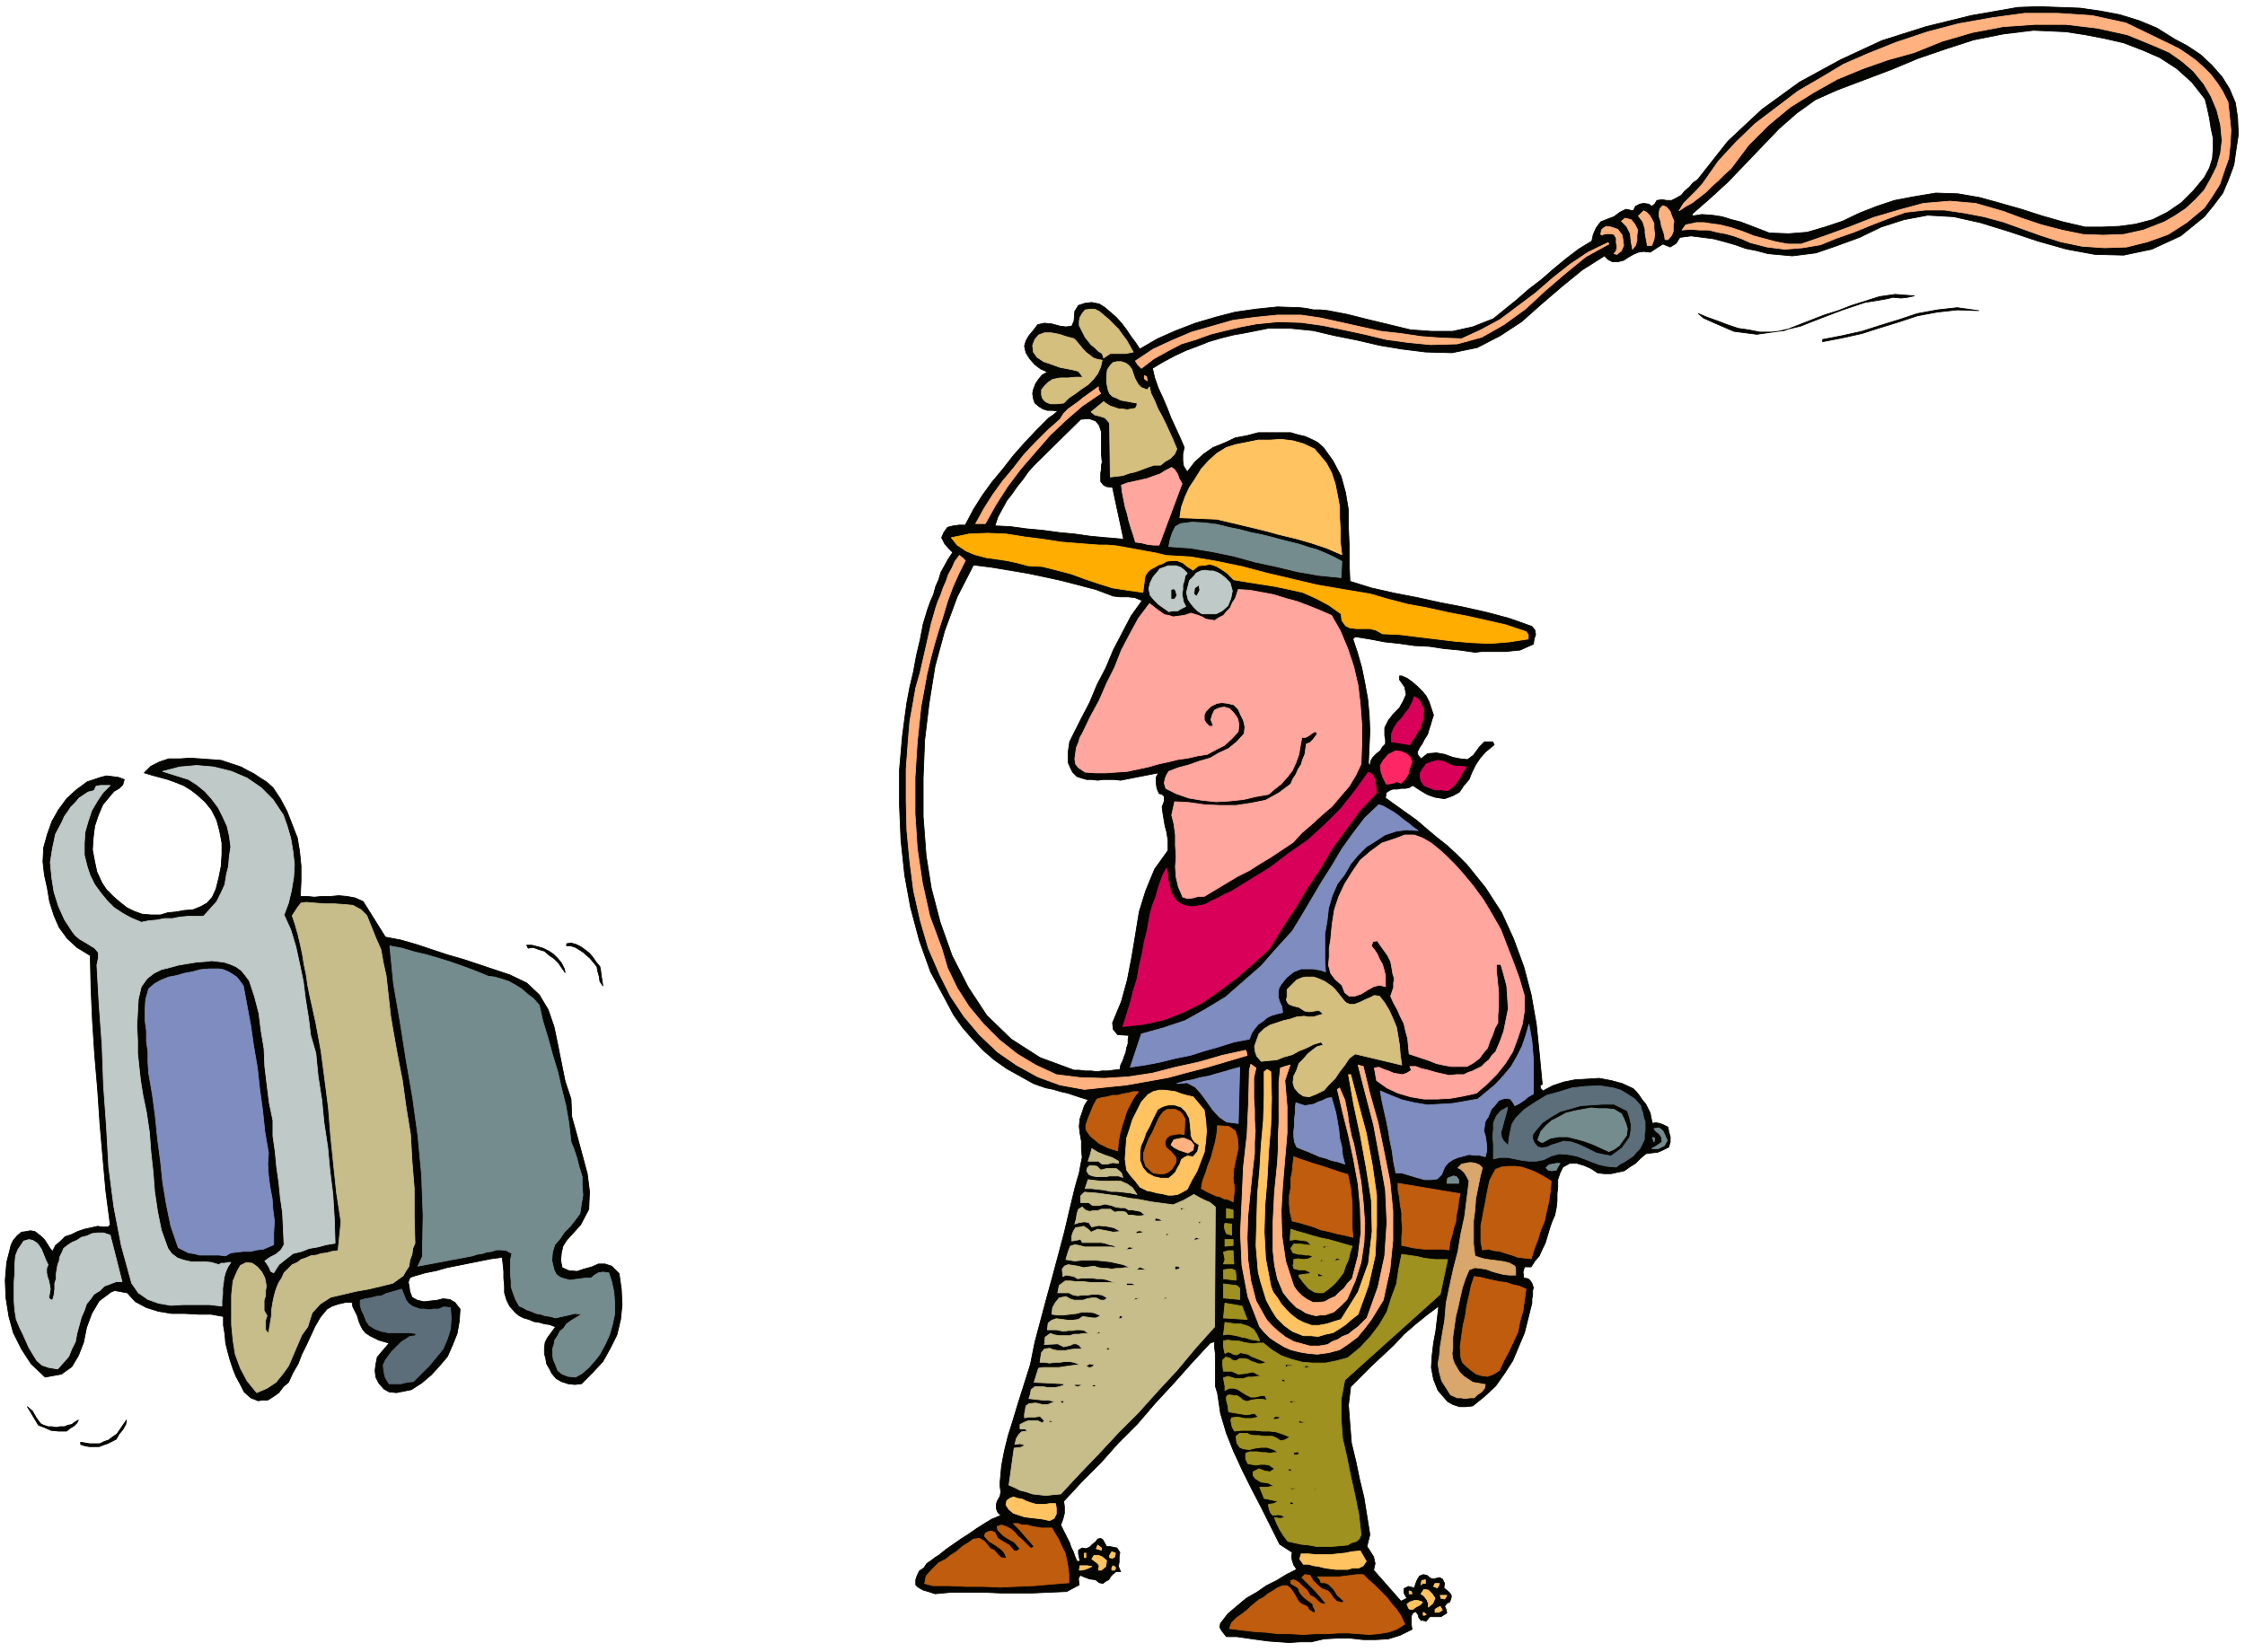 <svg xmlns="http://www.w3.org/2000/svg" fill-rule="evenodd" height="361.03" preserveAspectRatio="none" stroke-linecap="round" viewBox="0 0 3035 2234" width="490.455"><style>.brush0{fill:#fff}.pen0{stroke:#000;stroke-width:1;stroke-linejoin:round}</style><path d="m2940 53 17 9 18 12 15 14 14 16 10 16 8 19 3 20 1 23-3 20-3 21-7 19-8 19-12 16-13 16-16 13-16 13-39 18-38 8-39-1-38-7-39-11-39-13-39-12-36-8-35-2-32 6-31 10-29 14-30 11-29 10-32 4-33-3-15-4-15-3-14-5-14-4-15-4-15-2-16-2-15 2-5 8-8 5-10-4-8 5-9 6-9-1-7 1-7 3-7 4-6 4-8 2h-7l-6-3-5-5-30 19-27 22-28 24-27 24-29 19-31 16-34 7-36-1-32-4-30-5-30-7-30-6-30-7-30-3h-31l-30 6-17 3-16 4-17 5-15 6-16 6-15 7-15 8-15 9 3 13 5 14 6 13 6 14 5 13 6 13 6 13 6 14-2 9v9l1 7 5 8 10-13 12-11 13-9 15-6 15-7 16-3 15-4h44l10 3 9 2 9 4 8 4 8 7 13 18 11 21 6 22 4 24v24l1 24v24l1 24 29 9 31 7 31 6 32 7 31 6 31 7 30 8 31 11 4 5 1 6-2 6-1 7-9 4-9 4-10 1-10 1h-32l-9 1-21-3-21-2-20-3-20-1-21-3-19-2-21-4-19-3-3 3 6 18 6 21 4 20 4 22 2 21 1 22-1 22-1 22 2 4 1-7 3-5 5-5 5-4 3-5 4-4v-6l-1-5v-11l5-10 7-9 8-8 5-9 4-9-2-10-7-10v-5h3l7 3 7 5 7 6 7 7 5 6 4 8 3 9 3 9-2 6-2 7-2 6-2 7-4 6-3 6-4 6-3 6 1 4 4 5 9-7 12-1 11 2 11 4 10 2 10 1 8-6 8-11 7-7h11l2 4-12 10-7 8-6 9-5 10-4 10-7 8-6 9-9 5-11 4-7-1-6-1-6-2-5-2-10-6-9-6-5 3-5 1h-6l-5 1h-6l-5 2-4 3-1 7 14 10 14 10 14 10 14 12 13 11 14 11 13 12 14 14 25 31 22 34 16 35 14 38 10 38 7 40 4 39 4 42-3 2 1 4 3 3 13-7 15-5 15-3 17-1 16-1 16 3 15 4 15 7 4 4 4 5 4 6 5 6 3 6 3 6 1 6 2 8 4-1 6 1 5 2 6 3 1 6 2 7v7l-2 7-8 4-7 3-9 1-7 1-7 6-7 7-8 5-7 5-9 2-9 2h-9l-9-1-9-6-9-4-10-3h-10l-9 5-4 8-3 9v10l-1 9v10l-1 9-2 10-4 9-3 9-3 10-3 10-4 8-4 9-6 7-5 8h-9l-2 7 1 8 6 1 3 3 2 3 2 6-1 4v6l-1 5v6l-5 20-5 20-8 19-8 19-11 17-12 17-15 14-16 13-9 1h-9l-9-3-7-4-13-15-6-15-3-16 1-16 2-17 3-16 2-17 2-17-16 12-16 13-15 13-14 15-15 14-15 14-14 14-14 14-3 25 2 26 2 25 6 25 5 24 6 25 4 25 4 25-4 16 4 6 5 8 2 9-2 9 37 42 4-2 4-2-4-7v-6l6-3 8 2 2-6 2-5 3-5 5-2 5 1 5 4 4 1 8-2 4 2 3 6-1 6 6 5 2 2 2 3v3l-2 6-4 2-3 4 2 4 1 5-8 5h-15l-5 6-4-1h-3l-3-4-1-4-3-4-4 2-2 4v12l1 6-16 8-16 5-17 1h-17l-18-2h-17l-18 1-17 4h-15l-15 1-14-1-14-1-15-2-14-2-14-2h-14l-4-5-3-4-2-4 1-5 10-13 13-11 12-10 14-8 13-9 14-7 13-8 14-7-4-6-2-6-1-6 1-5-17-11-13-26-12-24-13-25-12-24-12-26-10-25-8-27-4-27-3-10v-44l-1-8v-8l-6 2-25 27-24 27-25 27-24 28-26 26-24 27-26 26-24 26 1 7v9l-2 8-3 8 3 6 3 6 3 6 3 6 2 6 3 6 2 6 3 7h4l-1-5-1-5v-5l5-3 5 1 5-2 4-4 4-3 3-4 4-1 3 2 5 9h4l5 1 5 1 4 6-1 6v7l-1 6 3 7h-6l-4 3-3 3-3 5-4 2-4 3-5-1-5-4-8-1-8-3-4-2-2 2-1 3 1 8-17 9-24 1-22 1h-43l-22-1h-45l-22 2-9-3-7-2-7-4-3-3v-7l2-6 3-6 6-4 4-6 6-4 5-4 5-3 10-8 10-7 10-7 11-7 10-7 11-7 10-6 12-5-4-4-2-5v-6l1-4 4-7 1-6-1-7v-6l2-22 4-21 5-20 6-19 6-20 6-19 6-19 6-19 6-30 8-30 8-30 8-29 8-30 8-30 7-30 7-29 3-11 3-10 2-11 2-10-1-12v-10l-2-11-1-9 1-10 3-9 3-9 5-8-10-3-9-3-9-3-9-2-10-3-10-2-9-3-8-3-18-10-18-10-17-12-15-13-15-16-13-15-12-17-9-17-22-41-15-42-12-45-8-44-5-47-2-47v-48l4-46 3-23 3-22 4-21 5-21 4-22 5-21 4-21 6-20 4-11 4-9 3-11 4-9 3-10 5-9 5-9 6-9-6-6-5-6-4-8 3-7 5-7 8-2 8-1h8l11-21 12-19 13-18 15-18 14-18 15-17 16-17 17-17 6-4 6-5-7-1h-7l-6-2-5-3-6-5-2-6-1-7 1-5 3-8 4-6 5-6 7-4-9-4-8-6-7-8-5-8-2-9 2-7 4-7 5-6 7-9 9-2 10 1 11 3 8 1 8-1 3-7 1-13 5-8 9-3 9-1 10 2 8 5 8 7 7 6 8 9 6 8 6 9 6 8 6 9 24-14 25-11 26-10 27-8 27-7 28-4 29-3 30 1 9 1 10 2h9l10 1 26 5 28 7 29 7 29 7 28 2h29l27-6 28-11 16-13 16-13 16-14 17-13 16-14 17-14 17-13 18-11 2-9 4-9 6-8 10-4 8-3 8-6 8-4 10 2 3-6 6-3 5-1 7 1 4 3 4-3 3-5 7-1 6 1h7l6-3 7-4 5-6 6-5 5-6 6-4 41-52 46-43 51-37 55-30 56-26 60-19 61-15 63-11 28-1 28 1 28 1 28 4 26 5 26 8 24 10 24 15zm41 81 3 12 3 14 2 13 3 14v13l-1 14-4 13-7 13-15 18-16 16-19 13-20 10-23 6-22 3-23 1h-23l-30-7-28-8-28-9-28-8-29-8-29-5-30-1-30 5-26 5-24 8-23 9-23 11-24 8-24 7-25 2-26-1-13-5-13-5-13-5-12-3-13-4-13-2-14-1-13 2v-3l24-21 24-22 23-24 23-24 23-24 24-21 25-18 29-13 37-14 37-14 36-15 38-13 37-12 40-8 41-5 44 2 26 4 26 5 26 6 26 10 23 10 23 15 20 18 18 23zM1490 625l-1 4v5l-1 6v11l4 5 4 2 8 1 15 70-23-2-22-2-21-3-21-2-22-3-22-2-22-3-21-1 4-12 6-11 6-11 7-9 7-10 8-10 7-10 8-9 63-62 11-1 9 3 5 6 3 9v31l1 10zm15 181 9 1h11l9 1 10 4-15 21-12 23-12 23-10 24-12 23-10 24-12 23-12 24-3 6-1 7-1 7v14l3 7 3 6 6 6 6 2 7 2h7l8 1 7-1h15l9 1 51-10-3 6v8l1 7 3 7 4 1 3 3v6l-3 8 1 8 1 6 1 6 1 6 2 7 1 6 1 6v14l-18 25-12 29-9 29-5 31-5 30-6 31-8 29-12 29 1 9 6 7 15 1-1 5v6l-2 6-1 6-2 5-2 6-3 6-1 6-9 1-7 1h-8l-7 1-8-1h-8l-8-1h-7l-46-17-39-25-33-32-25-38-22-43-16-45-12-46-7-44-4-53v-52l2-51 6-50 8-50 13-48 17-46 22-43 24 3 24 4 24 4 24 5 23 5 23 6 23 6 24 9zm1083-406-9 2-9 1-11-1-8 2-30 5-30 10-29 11-28 11-30 7-29 4-31-4-30-13-11-5-7-6 12 5 14 5 13 5 15 5 14 2 15 3h16l17-2 18-7 18-7 18-7 19-6 18-7 19-6 19-6 21-3 26 2zm87 20-29-1-27 3-27 5-24 8-26 8-25 8-27 6-26 5v-3l26-5 27-6 25-8 26-8 24-8 27-5 27-3 29 4zM369 1065l10 15 9 17 7 18 7 18 3 18 2 20v20l-1 21h9l10 1 10-1h12l11-1 11 1 11 2 11 5 30 48 21 4 21 6 21 7 21 7 21 6 21 7 21 7 21 7 23 11 17 16 12 20 8 23 5 24 5 25 5 25 8 24 1 24 7 25 7 26 7 26 3 24-1 24-11 21-19 21-5 8-2 9-1 10 2 10 9 4 11 1 9-3 11-3 9-4h9l9 3 10 10 3 21 1 21-2 20-5 21-9 18-10 18-14 15-15 15-9 1-9-1-9-3-7-4-6-7-3-6-4-7-1-6-2-8v-7l1-8 3-6 11-15-8-3-7-1-7-2-7-1-7-3-7-2-6-3-5-4-8-9-4-8-3-10v-9l-1-11v-9l-1-10-1-9-15 2-15 3-15 3-15 3-15 3-14 4-15 3-14 4-6 2-2 3-1 4 1 4 1 8 3 8 7 4 9 2 9-1 9-1 8-2 9 1 7 4 7 9-1 16-3 17-6 15-7 16-11 13-11 12-13 11-14 9-10 2-10 2-10-1-7-4-7-8-4-8-1-9 1-8 2-10 5-6 6-7 5-6-7-2-7-2-6-3-6-3-6-4-4-5-3-6-2-5-2-7-3-6-3-6-1-6h-9l-9 2-9 3-7 4-9 11-7 12-6 13-6 13-6 12-5 13-7 12-6 13-7 6-6 8-7 5-8 5h-7l-6 1-5-2-5-2-9-8-5-10-6-11-4-10-4-12-3-11-3-12-1-12-2-12v-12l-17-3h-17l-18-1h-18l-18-3-16-5-15-8-11-12-6-1-5-1-6-1-5 2-16 12-10 17-7 19-4 20-7 18-9 15-14 10-22 4-19-18-13-20-11-22-6-22-4-25-1-24 2-24 6-24 3-6 5-6 6-5 7-1 5-1 6 1 4 3 5 4 4 4 4 6 3 5 4 5 4-8 7-6 6-6 9-3 8-4 9-3 9-2 9-2 7 1h7l3-3-6-46-4-45-4-46-3-45-4-47-3-46-2-45-1-44-18-11-13-12-11-15-7-16-6-19-3-18-4-18-2-18 1-19 5-18 6-17 9-16 11-15 13-12 15-11 18-6 8-2 8 1 8 1 8 3-2 7-5 5-7 4-5 6-10 12-6 14-5 15-2 16-1 16 3 16 3 14 7 15 6 9 9 9 8 7 10 8 10 5 11 4 12 1h13l10-3 11-1 11-2 12-1 10-4 9-5 7-8 5-11 4-16 3-15 1-16v-15l-3-16-4-15-7-14-9-11-10-9-9-7-10-6-10-4-11-4-11-3-11-3-10-3 9-9 12-6 12-4h15l14-1 14 1 14 1 14 1 9 3 9 3 9 3 9 5 8 4 9 6 8 5 9 8zm442 242 1 5 1 8 1 6 1 7-4-6-1-7-2-7-1-6-9-11-9-8-6-4-5-3-6-2h-6v-3l6-1 7 2 6 3 7 5 5 4 5 6 4 6 5 6zm-48 3 1 5-5-7-4-6-6-6-6-4-7-6-7-2-8-3-7 1-2-4h7l8 2 7 2 8 4 6 4 6 6 5 6 4 8zM65 1929h5l6 1 5-1h6l5-2 5-1 4-3 5-3-2 4-4 4-5 3-5 4H79l-10-1-9-4-8-3-15-25 7 6 5 9 3 4 3 4 4 2 6 2zm92 17-6 3-6 3-6 2-5 2h-13l-6-1-6-2v-3l6 1 6 1h14l6-3 6-2 5-4 6-4 13-19-1 6-4 7-5 6-4 7z" style="stroke:#050500;stroke-width:1;stroke-linejoin:round;fill:#050500"/><path d="m2934 60 12 6 12 8 11 8 11 10 9 9 9 12 7 11 7 14 2 18 2 20-1 19-2 19-6 17-6 18-10 16-11 16-24 20-25 16-28 10-28 7-30 1-30-2-29-6-28-9-25-9-25-9-26-7-26-5-27-4h-26l-27 3-25 9-23 9-22 9-23 8-22 9-24 4-24 2-24-3-23-6-11-5-11-4-11-3-11-2-12-3h-12l-12-1-12 1 5-7 10-2 4-1h11l6 1 15 2 16 4 15 5 15 6 15 4 15 4 16 3h18l32-11 33-12 33-13 34-10 33-9 36-3 35 3 38 11 24 9 27 9 27 7 29 6 27 1 28-1 27-6 28-11 14-8 15-10 13-12 12-13 9-16 8-16 5-18 2-17-2-21-5-20-8-19-10-17-14-17-15-13-17-12-18-8-39-16-41-9-42-5h-42l-43 3-42 8-41 12-37 15-36 10-34 12-34 14-32 18-32 20-29 24-27 27-24 32-9 8-8 8-9 8-8 8-9 7-9 7-9 5-9 6 6-10 9-9 9-9 8-9 21-30 24-26 26-25 29-22 29-22 31-18 30-18 32-14 40-16 42-14 42-11 45-8 44-6h45l46 3 46 10 60 29zm-671 239-1 6v8l-2 5-5 6h-4l-1-7-2-6-2-6-1-6-2-6v-6l1-5 4-4 5 2 5 6 2 6 3 7zm-27 3v7l1 8-1 7-3 8h-6l-1-6-1-5-1-6v-5l-3-10-6-8 7-7 4 2 4 4 3 5 3 6zm-22 9-1 7v7l-2 7-4 5-2-11-1-10-5-10-7-7 5-4 8 2 5 6 4 8zm-21 7 1 6 1 8-3 7-6 5-4-1 3-4 1-5-1-6v-6l-3-5-4-1h-6l-5 1-1 1-2-1 1-6 3-3 4-2 6 1 9 3 6 8zm-18 12-31 17-27 22-28 24-27 25-29 21-30 17-33 9-36 1-31-3-29-4-29-7-28-6-29-6-29-4-31-1-30 3-21 4-21 5-20 5-19 7-20 6-19 10-18 10-17 13-5-5-3-5 24-16 26-12 26-11 28-8 28-8 30-4 30-3h32l27 4 27 6 27 6 27 6 27 3 27 4 27 2 28 1 26-12 26-14 24-18 24-18 23-20 24-19 24-16 27-13 1 2zm-624 185-4-3v-4l3 1 1 6zm147 929-3 13v28l1 15v14l1 15-1 15v15l-3 26-3 29-3 30-1 30 1 29 4 29 7 27 14 25 7 8 10 9 9 7 11 6 11 3 11 3h12l12-2 6-4 8-3 6-4 8-3 6-5 7-5 6-6 6-6 15-42 9-42 3-45-2-44-8-45-8-43-11-42-10-39 7 2 9 37 11 39 8 39 8 40 4 40v40l-4 40-9 41-8 13-8 13-9 12-10 12-12 9-12 8-15 4-15 2-12-1-12-2-12-3-9-4-10-6-9-6-8-8-6-7-16-41-8-42-2-44 2-44 2-45 5-45 2-44 1-42 2-8 7 5zm39 17 3 35v36l-3 35-3 36-2 34 1 34 5 34 11 34 5 7 6 6 7 5 8 4h8l8-1 7-4 7-3 6-6 6-5 5-7 6-6 8-31 4-32-1-33-3-32-6-33-7-33-8-32-7-30 3-2 3 7 4 9 2 10 2 10 1 9 2 10 2 10 3 10 5 25 5 27 3 28 2 28-1 26-4 27-8 25-11 25-9 9-9 8-6 2-6 2h-6l-6 1-8-2-6-2-6-4-6-3-10-10-8-10-8-19-4-19-2-19v-39l1-20 1-20 2-20 2-20 1-18v-18l1-18v-55l2-19 6-2 7-2-7 21zm-123 87-1 7-7 4-6-2-6-2-6-3-5-4 4-7 10-2h4l5 2 4 2 4 5zM1488 532l-25 17-23 20-21 20-20 23-19 22-18 24-16 25-14 25h-13l11-20 12-19 13-18 15-18 14-18 16-17 16-16 17-15 5-8 6-6 7-5 7-5 6-5 7-5 7-5 7-5v4l3 5zm-183 226-9 18-8 18-7 19-6 20-6 19-6 20-5 19-5 21-8 44-5 48-3 47v49l3 47 7 47 10 45 16 43 8 27 13 27 16 25 20 24 21 21 24 19 25 15 28 13 32 4 33 1 32-2 33-5 31-8 32-7 31-9 32-7 1 2 1 5-27 8-27 8-27 7-26 7-28 5-28 5-29 3-28 3-33-6-30-11-29-16-26-18-24-23-21-25-18-27-14-28-16-37-11-38-9-40-5-39-4-42-1-41v-42l3-41 2-24 4-22 4-23 6-21 5-22 5-22 5-22 6-21 3-9 4-9 3-9 4-9 3-9 5-9 4-9 6-8 4 3 4 4z" style="stroke:#ffb27f;stroke-width:1;stroke-linejoin:round;fill:#ffb27f"/><path d="m1793 626 7 13 5 15 3 15 3 16v15l1 17v16l2 17-21-9-21-7-21-6-21-5-22-6-21-5-21-5-21-5-50-2 2-14 5-14 6-13 8-12 8-13 10-11 11-10 13-8 13-4 15-3 15-3h16l15-1 16 2 14 4 15 7 16 19zm-165 875 2 14 1 14-1 14-2 15-5 13-5 13-7 12-6 12-7 4-6 3-7 1h-6l-8-2-7-1-7-2-6-1-10-5-6-8-7-8-5-7-2-15 1-14 1-14 4-12 4-13 6-12 6-12 9-10 7-4 8-2h7l8 1 7 1 8 3 7 2 9 2 15 18zm-20 11 1 9 1 10v4l2 5 3 4 6 4-2 9-6 7-8-1-4 2-4 3-2 6-3 5-3 6-4 4-5 4h-11l-9-2-9-5-6-7-4-10v-10l1-9 4-9 3-9 5-9 4-9 4-8 3-6 5-3 5-2 5-1h8l9 3 6 6 5 9zm-181 521 1 6v8l-3 6-6 3-9-2-8-1-9-1-8-1-9-3-6-2-6-5-4-6 1-6 4-3 5-2 6 2 6 1 6 3 6 2 7 2h12l6-1h8zm62 60v3l-7-2 2-5 5 4zm358 18-4 6-6 3h-8l-7 2h-16l-8-1-7-1-8-2-7-1-7-2h-7l-5-7 2-7h10l10 1h20l9-1 10-1 10-2 11-1 8 14zm-339-11-1 5-3 2-4-1v-3l3-5 5 2zm-40 6h-2v-6h2v6zm28 4-1 8-6 5h-4l1-6-2-3-4-3-4-3 3-5h6l5 2 6 5zm-20 8-4 2-5 2-5 1h-3l1-6h10l6 1zm32 1v2l-1 2h-4v-3l1-2 1-1 3 2zm419 22h-4l-2 2 1-6 5-1v5zm19 0-1 3-2 3-5-2 2-4h6zm-6 20-3 7-6 5v-5l-2-5-4-5-4-3 4-6 6 1 5 5 4 6zm-31-6h-4v-4l3 1 1 3zm47 2-1 2-2 3-5-1-1-4h9zm-33 9-2 3-3 2-4 2-4 3h-4l-2-2-1-3-1-2 4-3 6-2h5l6 2zm27 11-5 3h-5v-4l3-2 4-2 3 5zm-22 6-2 1h-2v-4l2 1 2 2zm-210-734 1 36-1 36-3 36-2 37-3 36-1 36 2 36 7 37 3 8 6 8 5 8 7 8 6 6 9 7 8 4 11 4h10l11-2 9-3 10-3 23-37 14-39 5-43-1-42-7-44-8-44-9-42-7-40h3l10 38 11 41 8 42 6 42v41l-2 41-9 40-14 39-9 7-8 7-9 6-8 5-10 2-10 3-10-1h-10l-15-6-11-8-10-10-7-11-7-13-4-13-4-13-3-12-3-36 1-34 1-35 3-33 2-34 3-33 1-33v-33l4-3 5 3z" style="stroke:#ffc461;stroke-width:1;stroke-linejoin:round;fill:#ffc461"/><path d="m1722 727 11 3 12 3 12 3 12 4 11 3 12 5 11 5 11 6-1 22-30-3-29-5-29-7-28-6-29-8-29-6-30-5-29-2 2-10 3-9 4-8 7-4 16-2 17 1 16 2 16 4 15 3 15 4 15 3 16 4zm470 779 3 6 3 7 2 7-1 9-5 7-5 7-7 5-7 3-11-5-11-5-11-4-11-3-12-3h-12l-11 2-11 6-4-2-2-2 4-11 7-8 8-7 10-5 9-5 12-3 11-2 11-2 10 1h11l10 1 10 6zm62 36-4 7-8 4h-9l7-4 7-5-1-7-3-4-5-4-2-3 7-1 5 4 3 6 3 7zm-17-3v2l-1 3-2-6h1l2 1zm-128 34-3 5-2 4-6 1-5-1-3-3 4-4 5-1 5-1h5zm-137 22v5h-16l1-7 8-3 4 1 3 4zM660 1320l9 1 10 3 9 3 9 5 8 5 8 7 8 6 8 9 5 22 7 23 6 22 7 23 5 22 6 24 4 23 3 26 4 10 4 12 3 12 4 13v12l1 13-2 12-2 13-6 8-7 9-8 8-6 9-7 8-3 10-1 11 3 13 3 6 5 4 6 2 8 2 6-1 8-1 7-1h7l5-4 5-3 6-1 8 1 4 12 3 14 1 15v15l-3 14-4 14-6 13-7 13-7 9-8 9-9 8-9 5-10-1-8-3-6-5-3-8-3-7-1-7v-7l2-6 1-6 4-6 3-6 5-4 4-6 7-5 7-4 6-4-9-1-8 2-9 2-9 2-7-2-7-1-6-2-6-1-7-3-6-2-5-3-5-2-5-9-3-8-3-9v-8l-1-10v-18l2-9-7-4-7-1h-7l-6 2-7 1-6 2-7 1-6 2-74 14 6-13 1-56-2-54-5-53-7-51-9-52-8-51-9-52-5-51 16 3 17 5 17 4 17 5 16 5 17 6 16 6 17 7z" style="stroke:#758c8f;stroke-width:1;stroke-linejoin:round;fill:#758c8f"/><path style="stroke:#ffad00;stroke-width:1;stroke-linejoin:round;fill:#ffad00" d="m1576 751 34 2 35 6 34 7 34 9 34 8 34 8 35 6 36 6 24 7 27 7 27 5 27 6 26 5 27 6 26 6 27 9 3 4v6l-26 4-25 2-25-1-24-2-25-3-25-3-24-3-23-1-9-5-8-2h-18l-9-1-6-3-5-7-1-9-17-12-17-9-18-8-18-4-19-4-19-3-19-3-18-3-9-9-9-6-5-3-5-2-5-1-5 1-10 1-7 6-8-5-6-5-8-3h-8l-6 1-5 3-6 2-5 3-6 3-4 4-3 5-1 7-2 15-21-3-20-3-19-6-18-6-19-7-19-5-20-5-19-1-15-4-14-3-14-2-14-2-15-4-12-5-12-8-8-10 24-5 25-1 25 1 25 4 24 3 26 4 25 2 26 2h11l12 1 11 2 11 2 11 2 11 2 11 2 12 3z"/><path d="m1605 775-3 4-1 6-2 6v6l-1 6 1 6 1 5 3 6-6 3-5 3h-6l-6 1-7-5-7-5-6-6-5-6-2-9 2-8 4-8 6-7 3-4 6-2 5-2h11l6 2 4 3 5 5zm51 6 7 7 3 11-2 10-4 10-8 7-8 4h-19l-6-4-5-5-5-6-3-5-2-9 2-8 2-8 6-6 3-4 6-3 6-1 6 1h5l6 2 5 3 5 4zm-35 10 1 7-4 8-2-1-2-2 1-8 6-4zm-30 14-1 2-2 3h-5v-13l4-1 2 2 1 3 1 4zM383 1102l5 14 5 17 3 18 2 18-1 17-3 18-4 17-6 16 9 20 7 23 5 23 5 24 3 24 4 25 3 24 7 24 3 31 5 32 3 31 5 33 3 32 4 32 2 33 1 33-12 2-11 3-12 2-10 4-12 3-9 7-10 8-7 11-4-2-2-5-3-5-3-4 7-5 8-4 7-6 4-7-1-22-1-21-3-21-2-20-3-21-2-21-3-21v-21l-5-24-3-24-3-25-1-24-4-24-3-24-6-23-7-21-6-8-5-6-7-5-7-3-9-3-8-1-9-1-8 1-13 1-12 2-12 2-11 3-12 3-10 5-9 7-8 11-4 17-1 18-1 18 1 19v18l2 19 2 18 3 19 5 24 4 27 2 27 3 27 2 26 4 27 5 25 9 25 5 7 8 6 9 3 9 2h19l9 1 10 3 3-2h5l4-1h4l-4 6-3 7-2 7-1 8-1 7v8l-1 8v8l-17-2h-35l-17 1-17-3-14-5-13-9-9-13-14-51-10-52-7-54-3-54-4-56-2-55-4-55-3-53 2-10v-7l-5-6-5-3-8-5-7-4-6-5-4-5-11-17-8-18-6-19-3-19-2-21 3-19 4-19 9-17 3-7 5-7 4-6 6-6 5-6 6-4 6-4 8-2 3-6 6-1h13l-10 10-8 12-7 12-5 15-4 14-1 15v16l4 16 4 12 6 12 8 11 9 11 9 9 12 8 11 6 14 6 10-2 11-1 10-2h11l10-2 11-1h21l9-10 9-10 6-12 5-11 2-13 3-12 1-13 2-13-2-15-3-13-6-13-6-12-9-12-9-10-11-9-11-7-35-11 23-6 23-2 23 2 24 6 21 9 19 13 16 16 14 21zm-234 568 16 63h-8l-8 3-8 3-6 6-8 5-5 7-5 6-3 9-4 9-3 11-3 11-2 11-5 10-4 10-7 8-8 9-12-2-9-3-7-6-5-8-6-10-4-9-4-9-4-8-5-12-2-12-1-13v-25l1-13v-12l1-11 3-8 4-6 4-6 7-2 5 1 5 3 3 3 4 6 2 5 2 5 2 5 3 6-2 5v6l1 5 2 6 1 5 1 6-1 6-1 6 2 2 3 1 2-7 1-8v-8l2-6v-7l1-6 1-6 2-5 1-6 3-6 2-5 5-4 6-4 7-3 6-4 8-2 6-3 8-1h8l9 3z" style="stroke:#bfc9c7;stroke-width:1;stroke-linejoin:round;fill:#bfc9c7"/><path d="m1925 959-1 6v7l-2 6-2 7-4 5-3 6-4 5-3 6-25-4v-10l3-8 5-8 6-6 5-7 5-6 4-8 3-8 4 2 4 5 2 5 3 5zm57 78-5 8-5 9-6 8-9 7-9-1h-8l-8-3-7-3-4-6-1-5v-6l3-5 5-7 8-3 8-2 9 2 5 3 8 3h8l8 1zm-121 35-22 23-19 26-19 26-16 27-18 27-16 27-18 27-17 28-22 20-22 19-24 18-23 16-26 13-26 10-27 6-28 3 5-16 5-16 4-16 5-16 3-17 4-17 3-17 4-16 2-12 2-10 3-11 4-10 3-11 3-9 4-11 5-9 1 4 1 6v6l2 6 1 6 2 6 3 5 4 6 9 5 10 2 9-1 10-2 9-5 9-4 9-5 9-4 26-16 26-16 25-19 26-18 23-21 22-22 19-24 18-25 6 4 3 7 1 8 1 9z" style="stroke:#d90059;stroke-width:1;stroke-linejoin:round;fill:#d90059"/><path style="stroke:#ff2666;stroke-width:1;stroke-linejoin:round;fill:#ff2666" d="m1909 1030-3 8-2 8-4 7-6 6-6-2-5 2-5 1h-4l-4-8-3-8-1-9 4-7 7-8 10-5 7 1 7 3 5 4 3 7z"/><path d="m1976 1179 15 18 14 19 12 20 12 21 8 21 9 23 8 22 7 24v19l-3 19-6 18-7 19-10 16-12 15-13 13-14 12-18 4-17 3-18 1h-18l-18-3-17-5-15-7-14-10-3-17 6-1 7 3 6 2 7 3 6 1 6 1 6-2 6-4-2-5h8l8 3 9 2 10 3 9 2 9 2 10-1h10l6-3 6-2 6-3 6-3 5-5 5-4 4-6 5-5 6-14 5-14 3-15 3-15-1-16-1-15-4-15-4-14h-6v9l1 9 1 10 1 10v20l-1 10v11l-4 7-3 9-4 9-3 9-6 7-5 7-8 6-9 5h-21l-11-2-9-2-10-4-9-3-9-3-9-3-1-11-1-10-3-11-2-9-5-10-4-9-5-9-4-9 2-6 2-6v-6l1-6-2-6-1-6-1-6-1-5-4-8-5-7-5-7-4-6-6 1-2 6 4 5 4 6 3 7 4 7 2 7 2 8v15l-8-2-8 2-9 5-8 5-9 3h-7l-6-5-4-10-9-8-6-8-3-11 1-11v-12l2-12 1-11 1-10 3-19 6-18 8-17 10-16 11-16 14-12 15-11 18-6 13-5h13l11 4 12 7 10 8 11 10 10 10 10 11zm-378-525-31 83h-8l-8-1-8-2-8-1-3-10-3-9-3-10-2-9-3-10-2-10-2-10-1-9 8-3 9-2 9-2 9-2 8-3 9-3 8-5 8-4 4 3 4 6 2 6 4 7zm202 178 12 21 10 24 8 24 6 26 3 26 2 27v26l-1 27-7 15-9 15-12 14-11 13-14 12-13 12-14 12-12 13-15 10-15 10-15 9-14 9-16 8-15 9-15 9-15 9h-8l-7 2-7 1-7-2-6-14-3-13-1-14 1-14-1-15v-14l-2-15-3-12 4-18 19 1 21 3 21 1h22l20-3 20-4 18-10 16-12 3-7 4-6 3-7 4-6 2-7 3-7 1-7 1-7 5-2 4-4 3-4 3-4-3-3-5 3-4 3-4 2h-5l-2 11-2 12-4 11-5 11-7 9-8 9-9 7-8 7-17 3-17 4-19 2-18 1-19-2-18-3-17-6-14-7-2-7 1-6 2-5 3-5 13-5 15-4 14-5 14-4 12-7 13-6 11-9 10-11 1-9-2-9-4-8-3-7-6-6-8-2-8-1-7 1-8 4-7 7-2 5v6l2 4 5 5h3l2-1-3-8 2-7 3-6 7-3 6-1 7 2 6 6 5 7 2 8-1 10-9 10-10 9-12 6-11 6-13 2-13 3-14 2-12 3-14 3-14 4-14 3-14 3-15 1-14 1h-14l-14-1-9-6-4-5-1-7 1-7 1-8 3-7 2-7 3-5 11-23 12-22 10-23 11-22 9-23 11-21 12-22 15-20 9 7 11 8 6 1 6 2 7-1 8-1 9-3 10 3 5 2 5 3 6 1 6 1 6-4 6-3 4-5 5-5 3-7 4-6 2-6 2-6 16 1 16 3 16 3 16 5 15 4 16 6 15 6 16 7z" style="stroke:#ffa69e;stroke-width:1;stroke-linejoin:round;fill:#ffa69e"/><path d="m1801 1334 4 4 4 5 4 5 4 5 3 3 5 2h6l8-3 6-3 7-3 6-3 7 1 7 9 6 10 5 11 5 12 2 12 2 12 1 13 2 14-63-15-8 6-6 9-7 9-6 9-8 8-7 8-10 5-10 4-8-1-6-4-6-7-2-7 1-9 4-8 3-9 6-6 6-7 6-5 7-5 8-2-3-4-10 3-10 5-10 4-9 5-11 3-10 4-11 1-10 1-6-7-2-6-1-7 2-6 4-11 7-7 8-5 9-3 9-3 9-2 9-3 10-1 6 1h7l6-2 7-2-6-5-6 1-7 1-6-1-8-5-8-2-5-2-2-2-2-4 1-4v-10l6-6 7-7 7-3 5-1h11l6 2 9 4 10 7zm-269-858-10 2h-21l-9 6-2-6-5-3-5-5-5-4-8-10-5-10-3-6v-6l1-5 3-5 4-5 7-1h6l6 3 6 5 7 6 6 6 7 7 5 7 6 8 4 7 5 9zm-80-18 3 3 5 6 4 5 5 5 4 3 5 4 6 2 6 1-2 9-4 9-6 8-7 7-9 6-8 6-9 6-7 7-9 1h-9l-5-2-3-2-3-4-1-4v-7l4-5 5-5 6-4 10-2h11l10-1h10l-6-8-8-2-5-1-5-1-6-1-3-1-11-4-9-3-9-6-5-7-1-9 3-8 5-6 8-3h9l11 2 9 3 11 3zm99 69 3-4 2 9 5 10 4 10 6 11 5 10 5 11 5 11 5 12-3 7-6 6-7 4-6 5h-9l-9 3-8 3-8 3-9 2-8 3-9 1-8 1-1-73-6-7-6-2-8-2-5-4 17-14 4 3 5 3 6 2 6 2h5l6 1 5-1 6-1 2-4v-3l-6-1-5-1-6-1-5-1-6-3-5-2-4-4-2-5-2-10v-8l1-9 4-6 4-4 5-1h6l6 2 4 3 4 5 2 6 2 6 2 4 3 5 4 4 8 3z" style="stroke:#d4bf7f;stroke-width:1;stroke-linejoin:round;fill:#d4bf7f"/><path d="m2073 1479-7 4-6 5-6 4-6 3-3-5-3-4-6-1-5 1-5 2-3 4-7 8-4 10-4 6-1 6-1 7 2 7 1 6 1 8v6l-2 8-8-2h-7l-7-1-7 2-8 2-7 3-6 4-5 6-4 10-6 6-9 1h-8l-11-3-10-3-10-3h-8l-3-15-2-15-3-14-2-13-3-15-3-13-3-14-2-12 14 6 15 6 17 4 18 3 17-1 17-1 17-3 17-3 12-10 12-10 11-12 10-12 8-14 7-14 5-15 4-14 2 11 2 12 1 12 1 13v46zm-273 5 3 10 3 11 2 11 2 12 1 11 3 12 1 11 3 12-9-3-9-2-8-3-8-2-9-4-7-3-8-3-7-3-3-7-1-7v-8l1-7v-9l1-8v-8l1-6 6 2 6 2 6-1 6-1 6-3 6-2 6-3 6-1zm-126 35-16-2-10-7-9-10-7-10-8-11-8-9-11-6-14 1 10-3 11-2 11-3 11-2 10-3 11-3 10-3 11-3-2 76zm243-396-16-1-14 2-15 5-12 8-13 8-11 11-10 12-8 14-10 13-7 16-5 17-2 18-3 17v34l1 17-6-2-5-1-6-1h-16l-10 4-10 8-7 9-3 5-1 6v6l2 7 3 6 1 8-8 2-7 2-6 3-6 5-6 4-5 6-4 6-3 8-21 4-19 6-21 6-19 6-20 4-20 5-21 4-20 3 15-45 29-8 30-10 27-15 28-17 24-21 24-21 21-24 21-23 14-23 13-22 13-22 14-22 13-22 15-21 16-21 19-18 6 2 7 4 7 4 7 5 6 5 7 5 6 5 7 5zM329 1333l5 27 5 27 4 28 5 29 3 28 4 29 3 29 5 29-1 15 1 16 2 15 3 16 1 15 2 15-1 16v16l-7 3-7 3-9 1-8 2h-10l-9 1-8 1-7 4-9-1h-26l-8-2-7-1-8-4-6-3-10-29-6-29-5-30-3-29-4-30-3-30-4-30-5-29-1-15v-14l-2-14v-14l-2-15v-14l1-14 4-14 8-7 9-5 10-4 11-2 10-3 11-2 11-3 12-1h13l6 1 7 3 5 3 6 4 4 5 5 7z" style="stroke:#7f8cbf;stroke-width:1;stroke-linejoin:round;fill:#7f8cbf"/><path d="m2218 1495 1 5 2 5 1 6 2 6v12l-1 6v6l-3 6-3 6-5 5-4 5-6 4-6 4-6 3-5 4-12-1-10-2-11-4-10-4-11-4-11-2-12-1-11 3-10 5-10 2h-10l-9-1-10-2-10-2h-10l-9 2v-20l-1-11 1-9v-9l4-9 6-7 9-5-1 6-2 7-2 7-2 8-2 6 1 7 3 5 6 6 1-10 2-10 2-9 5-8 12-12 15-10 15-9 18-5 16-5 18-2 19-1 19 3 10 3 10 6 9 6 8 9zm-18 7 3 9 2 9v8l-2 10-5 7-5 7-8 6-7 5-11-2-9-2-8-4-8-4-9-4-9-3-10-1-9 3-7 2-6 3-7 1-6-1-5-6-2-5v-6l3-4 10-12 12-8 12-7 14-4 14-4 15-1 15-1h15l18 9zM549 1758l3 4 5 4 5 2 6 2h6l6 1 6-1h7l7-3 9 1 1 14-1 15-4 13-6 14-9 11-10 12-11 11-10 10-9 1-8 2h-16l-5-8-2-8-1-9 3-7 8-11 9-9 5-5 5-3 6-4 8-1v-3l-9-1h-28l-10-2-8-3-8-5-4-6-3-8-3-6-2-7v-7l7-2 7-1 7-2 8-1 6-3 7-2 7-2 7-2 6 15z" style="stroke:#5c6e7a;stroke-width:1;stroke-linejoin:round;fill:#5c6e7a"/><path style="stroke:#d9a66b;stroke-width:1;stroke-linejoin:round;fill:#d9a66b" d="m2004 1579-3 12-3 15-3 15-1 15-2 15v31l2 16 5 2 7 2 6 1 8 1 7 1 7 1 7 2 7 4 1 4v8h-9l-8-1-8-2-7-2-8-3-7-1-8-1-8 3-5 12-4 12-3 13-3 14-3 12-2 14-2 14v15l-1 7 1 7 2 6 4 7 3 5 6 6 6 4 6 4 17 3-1 5-4 5-6 4-4 4h-6l-6 1-6-1h-5l-9-4-5-8-7-11-3-11-2-12 2-11 1-12 2-12 2-12 2-11 2-24 5-24 5-23 6-23 4-24 5-23 3-24 3-24-3-6-3-5-5-5-4-2 5-5 10-2h4l5 1 5 2 4 4z"/><path d="m1974 1614-2 9-1 10-2 9-1 10-3 9-2 9-3 10-1 10-9-1h-24l-9-1-8-1-8-2-6-1v-12l1-10-1-12v-10l-2-11-1-10-2-10v-9l84 14zm-152-26 2 9 2 10 1 10 1 12v32l1 12-12-3-10-2-11-3-10-2-10-4-10-3-10-3-9-2-3-12-1-11v-11l2-11v-12l2-10 1-11 1-9 8 3 9 3 9 3 10 3 9 3 9 3 9 3 10 3zm-153 19-2 18-6-3-6-1-6-3-5-1-11-5-9-5 2-11 4-10 3-10 4-10 3-11 3-11 2-11 1-11 15 1 9 6 3 10 1 13-3 14-3 14-1 14 2 13zm-130-131-6 8-5 9-5 10-3 10-3 9-3 11-2 11-1 12-7-2-6-2-6-3-6-3-6-5-5-4-4-5-3-5v-6l2-6 2-5 2-5 4-10 5-9 7-2 7-1 7-2h7l7-2 7-1 7-2h7zm524 267-2 14-2 15-4 14-3 15-6 13-6 13-7 13-6 13-8 5-8 3-8-1-7-2-7-5-6-5-6-6-2-6-1-15 2-15 2-14 3-13 2-14 3-13 3-14 4-12 8 1 8 2 9 2 9 2 9 1 9 3 9 2 9 4zm34-146-1 13-2 14-3 13-3 14-5 12-4 13-5 13-4 13-9-1-9-1-8-3-7-2-9-3-8-1-8-2-8 1-2-11v-22l2-10 2-11 2-10 2-11 2-10 2-9 4-8 4-7 8-3 9-1h9l9 1 9 3 8 3 8 4 7 4 8 5zm-495-84-1 21-7-1-6 1-6 1-5 4-2 5 1 7 7 6 6 7 1 3v4l-2 4-4 6-5 4-5 2h-8l-7-1-10-9-3-9v-9l3-9 4-10 5-9 4-9 4-9 3-5 4-5 5-3h11l6 3 4 4 3 6zm193 638 4 4 4 6 4 4 7 2 3-2-9-8-5-8-4-4-3-3-5-2h-5l-2-5-3-3h30l8-1 8-1 8-1h8l7 7 9 8 8 8 8 8 6 8 7 8 6 9 5 11-11 7-12 4-13 2-12 1-14-1-14-1h-14l-13 1h-18l-16 1-18-1h-16l-17-2-16-1-17-2-16-2 3-8 6-6 7-5 8-6 5-5 5-4 6-5 6-3 6-5 7-4 6-4 7-3h6l4 3 3 4 4 6 2 4 3 5 4 3 7 3 3 5 7 4 1-3-1-3-2-3v-3l-8-6-5-4-5-6-2-6-5-3-5-3v-4l4-1 6 3 6 6 6 5 4 7 6 3 5 5 4 3 7 1-8-10-8-9-9-9-8-8 4-4 7 1 4 7 6 6 6 5 8 3zm-373-85 4 7 5 8 4 9 5 10 2 9 2 10 1 10v11l-24 2-23 2-24 1-22 1-23-1h-23l-23-1h-22l-11-3 2-10 8-9 9-9 10-5 6-5 8-5 8-7 8-5 7-5 8-1 7 4 8 10 5 2 5 6 4 4 8 1-3-7-3-4-4-3-4-3-10-6-6-7 1-4 4-2 4-1 5 2 4 8 8 5 7 4 7 8h4l4-3-8-9-9-5-6-4-3-3-4-4-1-5 6-2 6 2 6 3 6 5 4 5 6 5 5 5 6 6h2l3-2-7-8-7-8-7-8-7-7h6l6 2h7l7 2 6 1 6 1h14z" style="stroke:#bf5c0d;stroke-width:1;stroke-linejoin:round;fill:#bf5c0d"/><path d="m1586 1629 7-3 7-3 7-4 7-4 7 4 8 4 7 3 7 6-1 162-26 29-25 30-26 28-26 29-27 27-26 28-26 27-26 28-11 1-9 1-9-1-9-1-9-3-8-2-8-4-7-3 7-50 9-1 6-3-7-2-7 1 2-8 3-5 4-4 8-1-3-3h-7v-6l6-3 5-2h13l6 3 3-3-6-6-7 1h-8l-6 1v-5l1-5 1-6 4-3 9-1 9 2h8l9-4-9-2h-8l-9-1-9-1 2-6 1-6 5-4h11l6 1h11l5-1 6-2v-2l-40-2 6-19 6-1h22l6-1 7-1 7-1 8-1-8-3-6-1h-7l-6 1h-7l-7 1-7-1h-6l1-7 1-6 4-5 7-1 5 2 5 1h12l5-1 6-1h11l-4-5-4-2h-4l-4 2-9 2-8-4-18 1 1-10 7-5 6 2 6 1h14l6-2h7l6-1h7l-6-4-5-1h-6l-5 1h-6l-6 1-5-1-5-1h-12l1-9 5-4 6-2 8 1 7 1h8l7-1 6-4 6 1 7 1h5l6-3-9-4-8-1h-8l-8 2-9 1-8 1h-8l-8-1 1-9 4-7 5-6 9-2 5 3 6 2h12l6-2 6-1h6l6 3h5l4-3-7-4-6-1h-7l-6 1h-7l-7 1-6-1-6-3h-15l2-10 8-6h7l9 1h9l9 1h25l9 1-7-3-6-2-6-1h-6l-7-1h-13l-6 1-5-3-5-1-6-1-4 2-1-10 3-4 5-2 7 1 6 1 8 2 7-1 7-1 6 2 6 1h6l6 1 6-1h6l6-1h7l-9-4-9-2-9-2-9-1-10-1h-20l-9 1-12-2 2-7 2-6 2-5 6-2 6 1 7 2h36l8 1-5-3-5-1-6-2-5-1h-26l-1-3-2-1-11 2v-7l2-6 3-5 7-1 4-1 3 2 3 2 4 4 9-4 11 2 10 2 10-1-9-5-10-2-11-1-9 2-4-6-6-1-7 1-6 2 2-7 1-7 2-6 5-3 4 4 6 2 5-1h6l5-2h12l6 4 5-1h5l5 1 3 4h5l7 1h5l6-1-6-5-5-1-6-1h-5l-5-3h-6l-7-1-5-2-9-2-8 2h-9l-5-4h-11v-9l5-5 15 1 15 2 15 2 15 3 15 2 15 3 15 2 15 2zm-49-14-9-2-9-1-9-1h-8l-9-2-9-1-9-1h-8l4-12 8 1 9 1h27l9 4 7 5 6 9zm65 19-3 1-3 1v-3l6 1zm-30 17h-11l1-4 5 1 5 3zm49 4-1-3h4l-3 3zm-74 11-5 1-6 1v-3l5-1 6 2zm30 5-1-3h5l-4 3zm47 5h-5l-6 1 4-4 7 3zm-91 11-4 2-7 1 4-4 7 1zm63 27-3 2-4 1-1-5h4l4 2zm-60 3 5-4 9 4h-14zm0 21h-13v-3h7l6 3zm43 17-3 1-3 1 2-3 4 1zm-38 0-5 2-4 1 3-3h6zm-23 25-1 1-1 2h-4l2-4h1l3 1zm-29 22-3 1h-4l3-2 4 1zm12 22-3 1h-2v-2l2-1 3 2zm-22 21-1 2-3 2h-3l-4-2 5-3 6 1zm-16 27-3 2-3 1-4-1-1-2h11zm18 1v2h-5l2-3 3 1zm-43 24h-4v-3h4v3zm-16 24v2h-4l1-3 1 1h2zm-17 21h7-7zm107-372v3l-8-1-7 2h-7l-5-4h-14l3-9 2-8 8 5 10 4 9 3 9 5zm-24 12 8-2h13l4 3 3 3 2 6-6-2h-12l-5 1h-12l-6-1-5-2-3-5 1-4 3-3h5l5 1 5 5zm-986-329 6 15 7 16 3 17 4 18 2 18 2 18 2 18 3 18 6 34 7 36 5 36 6 37 2 36 3 37v37l1 37-3 7-1 8-3 8-1 8-4 6-4 7-7 5-7 5-16 4-17 4-17 3-17 4-17 4-14 9-11 12-6 19-8 11-6 14-6 14-6 14-8 11-9 11-12 8-14 6-13-16-9-17-7-19-3-19-2-21v-40l2-19 3-7 3-7 4-7 8-4 8 1 7 5 6 7 4 8 1 5 1 6-1 6v7l-2 6v14l4 7-2 6v13l4 5 1-6 1-6 1-6 1-6v-7l1-6 1-6 1-5 2-8 2-6 3-7 4-6 3-7 5-5 6-6 7-3 5-4 6-2 7-3 8-1 6-2 8-1 7-2 8-1 4-39-6-39-4-38-4-39-3-38-5-39-5-38-7-38-8-36-3-15-2-14-3-14-2-13-3-14-3-13-4-14-4-12 4-6 4-6 4-5 7-1 12 1 13 1h13l14 1 11 1 11 6 8 8 6 15z" style="stroke:#c7bd8a;stroke-width:1;stroke-linejoin:round;fill:#c7bd8a"/><path d="m1828 1685-3 9-2 9-4 9-3 9-6 8-6 7-7 6-8 6h-7l-5-1-5-3-3-2-7-8-6-8v-2l7-1 8-1v-2l-7-3h-8l-4-1-3-1-1-4 1-4v-4l6-1 8 1 6-1 6-3-5-2h-5l-5-1h-4l-8-2-3-6 4-6h8l8 1 8 1-6-6-8-1-8-1-7 1 1-15 9 3 11 3 10 3 11 3 10 2 11 3 10 3 11 3zm-37 20h-3l-3 1 1-3 5 2zm5-20-3 1-4 2v-3h7zm17 18-4 1-5 1 3-4 6 2zm-24 22-3 1h-4l-1-4 4 1 4 2zm168-22-10 47-129 116-5 26v27l2 26 6 26 5 25 6 27 5 25 3 27-2 5-4 4-7 2-5 3-11 1-11 1h-20l-11-2-10-1-9-2-9-2-6-8-5-8-4-8-3-8 7 1 7-1-4-3-5-1-7 1-3-3-2-5-1-4v-3l7-1 6-3-19-4-6-15h10l9-2-8-4-9-1-5-3-3-2-3-4v-5l8-4 8 3 7 1 6-4-7-5-6-1h-6l-6 1-6-1-5-1-3-6v-8l5-2h11l6 1h5l6 1 5-1h6l-6-4-9-3h-8l-8 1-8 2-8-1-5-2-4-6-1-9 5-4h10l4 2 6 1h6l6 1h12l5 2 6 4 6-1 7-4-10-4-9-3-9-1h-9l-10-1h-19l-9 1-3-5-1-4-1-6 1-3 8-1 10 2h9l9-2-5-5-5 1-6 1-6-1-18-3-1-8-2-8v-4l1-2 3-1 6 1h4l5 3 3 3 6 2 6-2 8-1h6l7 1-3-6h-5l-8 2h-6l-6-3-5-3-6-4-5-2h-7l-6 3v-6l-1-5-1-6 6-2 10 3h11l6-2h6l6-1h6l-11-6-10 2-10 1-9-4h-11l-1-8v-7l4-4 5 1 4 3 5 1 5-3h6l5 1 5 3 4 1 5 2h5l6-2-10-4-10-4-5-3-5-1-5-1-5 3-5-1-3-2-4-1-4 2-2-9v-8l6-1 7 1h7l7 2 6 1 7 1 7-1h7l11 9 13 8 14 5 15 4 15 1h16l15-3 15-4 17-14 14-15 12-16 10-17 6-19 7-19 3-20 4-20 7 1 7 1 7 1 8 2 7 1 9 1h17zm-204 143h-3l-4 1h-5l-3 2v-4l15 1zm18 3h-9l4-3 5 3zm-33 19h-5v-3h3l2 3zm6 29v-3l8 1-8 2zm-13 19-2 2-4 1h-5l4-4 7 1zm33 7-3 1h-5v-3l8 2zm-7 42-3 2h-5v-3l5-1 3 2zm-12 21v1l2 2h-5v-3h3zm10 26-8 2-6-2h14zm24 3-4-2h4v2zm-30 18-1 1h-4v-3h3l2 2zm-46-220-6-1-6-1-6-2-6-1-7-2-6-1-6-1-6 1 2-17 7 1 7 1h7l7 2 5 2 6 4 4 6 4 9zm-36-166h-9v-13l9 2v11zm-2 23-7-2-2-5-1-5 1-4 9 1v15zm2 14-11 1v-9h11v8zm1 25h-14l2-6-1-5-1-5 6-2h7l1 18zm3 16v6l-17-2v-12l6-1h6l4 2 1 7zm5 28v4l-22-2v-19l8 1 9 1 2 1 3 3v11zm10 31-32-2 2-20 23 4 7 18z" style="stroke:#9e911f;stroke-width:1;stroke-linejoin:round;fill:#9e911f"/></svg>
